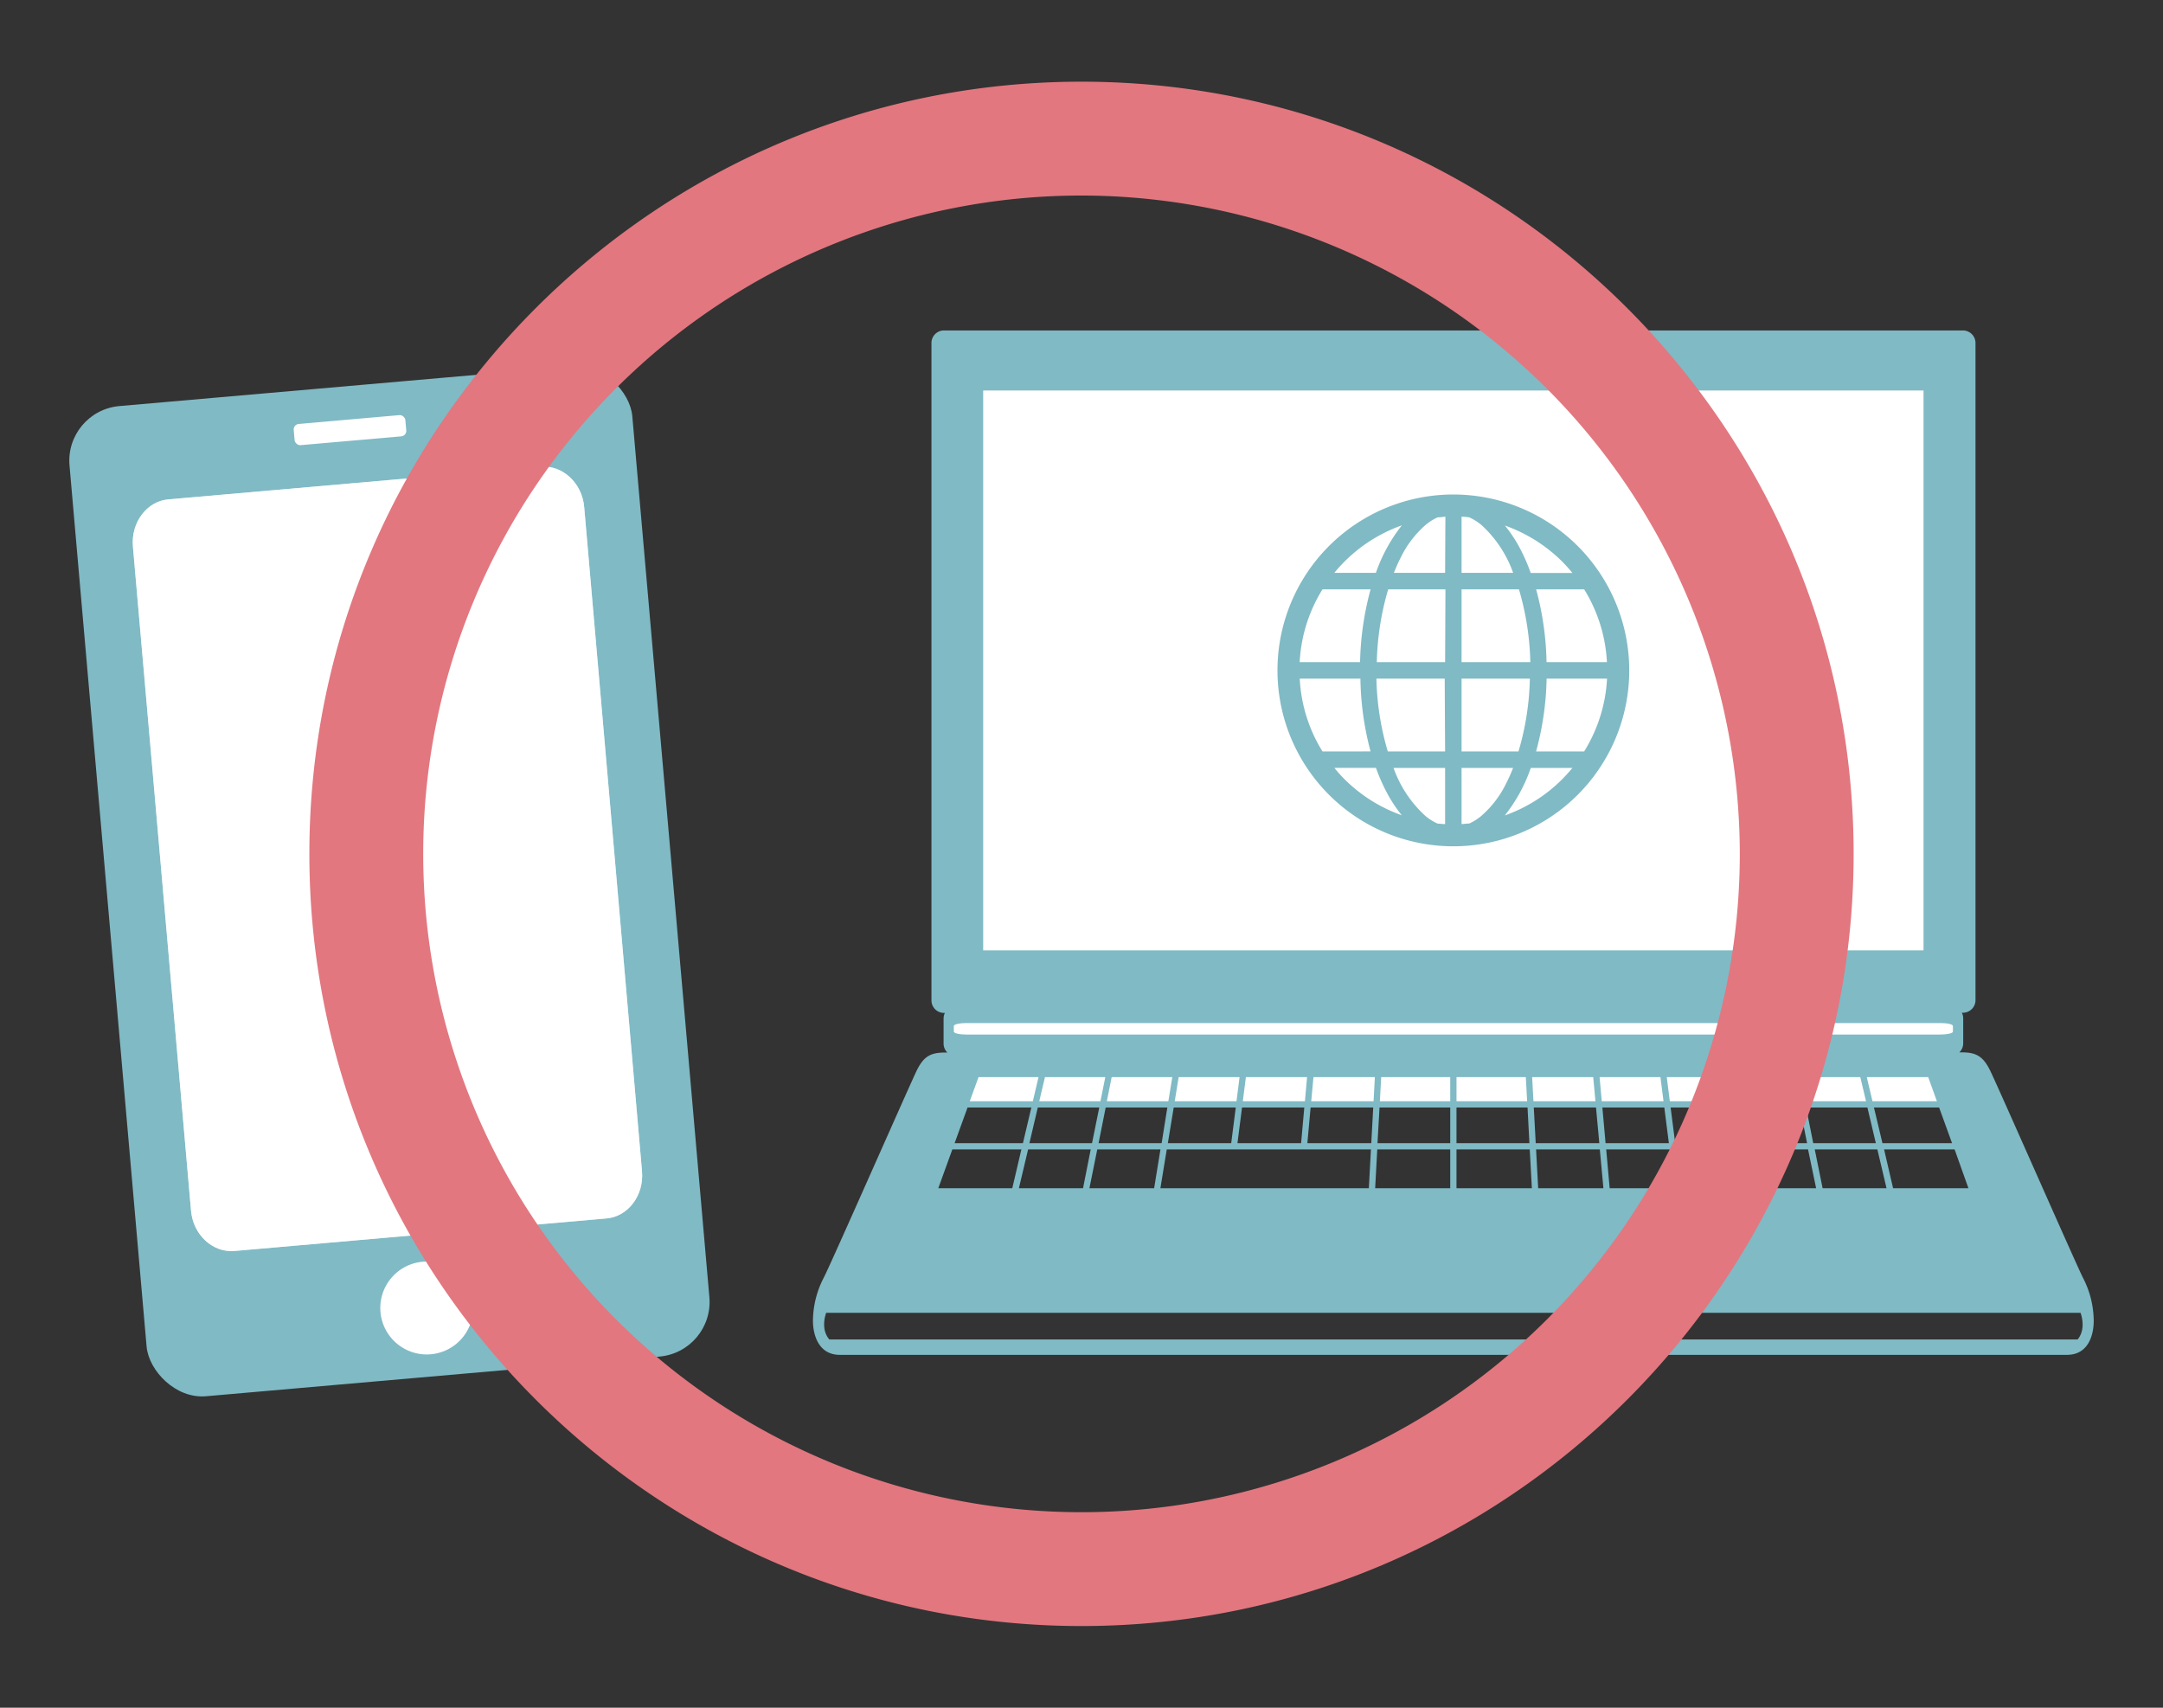 <svg xmlns="http://www.w3.org/2000/svg" viewBox="0 0 380 300"><rect x="0" y="0" width="380" height="300" fill="#333333" stroke="none"/><defs><style>.cls-1{isolation:isolate;}.cls-2{fill:none;}.cls-3{fill:#80bac5;}.cls-4{fill:#fff;}.cls-5{fill:#c7e3e8;}.cls-6{fill:#e2777f;mix-blend-mode:multiply;}</style></defs><g class="cls-1"><g id="透明枠"><rect class="cls-2" width="380" height="300"/></g><g id="レイヤー_1" data-name="レイヤー 1"><rect class="cls-3" x="18.79" y="67.52" width="99.25" height="174.61" rx="9.63" transform="translate(-13.23 6.55) rotate(-5)"/><path class="cls-4" d="M83.1,229.06a8.16,8.16,0,1,1-8.84-7.41A8.17,8.17,0,0,1,83.1,229.06Z"/><rect class="cls-4" x="51.64" y="73.69" width="19.69" height="3.74" rx="0.96" transform="translate(-6.35 5.65) rotate(-5)"/><path class="cls-5" d="M112.79,205.76c.37,4.23-2.46,8-6.29,8.29l-65.3,5.71c-3.83.34-7.27-2.84-7.64-7.07L23.35,96c-.37-4.22,2.47-8,6.3-8.28L95,82c3.83-.34,7.26,2.84,7.63,7.06Z"/><path class="cls-4" d="M112.79,205.76c.37,4.23-2.46,8-6.29,8.29l-65.3,5.71c-3.83.34-7.27-2.84-7.64-7.07L23.35,96c-.37-4.22,2.47-8,6.3-8.28L95,82c3.83-.34,7.26,2.84,7.63,7.06Z"/><path class="cls-3" d="M365.94,224.47C364.69,222,350.86,190.53,349.6,188s-2.51-3.13-5-3.13h-.37a2.23,2.23,0,0,0,.67-1.59v-4.37a2.15,2.15,0,0,0-.24-1h.19a2.21,2.21,0,0,0,2.21-2.21V60.26a2.21,2.21,0,0,0-2.21-2.21h-179a2.2,2.2,0,0,0-2.21,2.21V175.73a2.2,2.2,0,0,0,2.21,2.21H166a2.28,2.28,0,0,0-.23,1v4.37a2.22,2.22,0,0,0,.66,1.59h-.36c-2.52,0-3.77.62-5,3.13S146,222,144.71,224.47a16.66,16.66,0,0,0-1.89,7.54c0,2.51,1,6,4.72,6H363.12c3.76,0,4.71-3.46,4.71-6A16.66,16.66,0,0,0,365.94,224.47Zm-20.12-15.73H332.58L331,201.92h12.39Zm-27-6.82h11l1.61,6.82H320.2Zm.24,6.82h-11.3l-1.12-6.82h11Zm21.61-14.18,2.27,6.26H330.71l-1.49-6.26Zm-12.6,0,1.48,6.26h-11l-1.25-6.26Zm-11.85,0,1.25,6.26h-11l-1-6.26Zm-9.58,14.18H295.31l-.87-6.82h11.1Zm-2.32-14.18,1,6.26H294.3l-.8-6.26ZM294.2,208.74H282.79l-.61-6.82h11.15Zm-1.81-14.18.8,6.26H282.07l-.56-6.26Zm-10.7,14.18H270.23l-.37-6.82h11.2Zm-1.3-14.18.58,6.26H269.8l-.34-6.26Zm-24.51,0h12.48l.33,6.26H255.88Zm0,7.36h12.87l.37,6.82H255.88Zm-13.52-7.36h12.42v6.26H242Zm-.4,7.36h12.82v6.82H241.59Zm-11.71-7.36h11l-.34,6.26H229.68Zm10.6,7.36-.37,6.82H203.86l1.12-6.82Zm-22.65-7.36h10.94l-.56,6.26H217.4Zm-12,0h10.9l-.8,6.26H205.17Zm-1.12,0-1,6.26H193l1.25-6.26Zm-12.31,7.36h11.1l-1.11,6.82H191.39Zm-2.5,6.82H179l1.62-6.82h11Zm2.85-14.18-1.27,6.26h-11l1.47-6.26Zm-23.14,0h11.21l-1.48,6.26h-12Zm-2.67,7.36h12.13l-1.6,6.82h-13ZM365,235.31H145.7c-1.66-1.93-.55-4.69-.55-4.69H365.51S366.61,233.38,365,235.31Z"/><polygon class="cls-4" points="255.88 193.46 255.88 189.22 268.06 189.22 268.29 193.46 255.88 193.46"/><polygon class="cls-4" points="242.42 193.46 242.65 189.22 254.78 189.22 254.78 193.46 242.42 193.46"/><polygon class="cls-4" points="182.58 193.46 183.58 189.22 194.18 189.22 193.33 193.46 182.58 193.46"/><polygon class="cls-4" points="181.45 193.46 170.37 193.46 171.91 189.22 182.45 189.22 181.45 193.46"/><polygon class="cls-4" points="218.34 193.46 218.88 189.22 229.63 189.22 229.25 193.46 218.34 193.46"/><polygon class="cls-4" points="217.23 193.46 206.38 193.46 207.07 189.22 217.77 189.22 217.23 193.46"/><polygon class="cls-4" points="205.26 193.46 194.45 193.46 195.3 189.22 205.95 189.22 205.26 193.46"/><polygon class="cls-4" points="230.36 193.46 230.75 189.22 241.54 189.22 241.31 193.46 230.36 193.46"/><path class="cls-4" d="M169.73,181.74c-1.2,0-2.16-.23-2.16-.51v-1c0-.29,1-.51,2.16-.51H340.92c1.2,0,2.17.22,2.17.51v1c0,.28-1,.51-2.17.51Z"/><polygon class="cls-4" points="317.14 193.46 316.29 189.22 326.82 189.22 327.83 193.46 317.14 193.46"/><polygon class="cls-4" points="327.96 189.22 338.75 189.22 340.28 193.46 328.96 193.46 327.96 189.22"/><polygon class="cls-4" points="316.01 193.46 305.27 193.46 304.57 189.22 315.16 189.22 316.01 193.46"/><polygon class="cls-4" points="304.15 193.46 293.36 193.46 292.82 189.22 303.46 189.22 304.15 193.46"/><polygon class="cls-4" points="292.25 193.46 281.4 193.46 281.02 189.22 291.71 189.22 292.25 193.46"/><polygon class="cls-4" points="279.9 189.22 280.29 193.46 269.4 193.46 269.17 189.22 279.9 189.22"/><polygon class="cls-4" points="315.1 68.6 172.73 68.6 172.73 139.68 172.73 166.95 337.93 166.95 337.93 68.6 315.1 68.6"/><path class="cls-3" d="M255.33,86.87a30.9,30.9,0,1,0,30.9,30.9A30.91,30.91,0,0,0,255.33,86.87ZM236.21,98.65a27,27,0,0,1,10.07-6.36,28.51,28.51,0,0,0-4.56,8.34h-7.3A25.78,25.78,0,0,1,236.21,98.65Zm-3.87,4.88h8.45a52.29,52.29,0,0,0-1.85,12.79H228.33A26.77,26.77,0,0,1,232.34,103.53Zm0,28.48a26.77,26.77,0,0,1-4-12.79H239A52.31,52.31,0,0,0,240.78,132Zm3.87,4.88a25.78,25.78,0,0,1-1.79-2h7.31a33.37,33.37,0,0,0,1.73,4,24.47,24.47,0,0,0,2.81,4.33A27.08,27.08,0,0,1,236.21,136.89Zm17.67,7.88c-.45,0-.9-.06-1.35-.1a9.36,9.36,0,0,1-2.11-1.33,20.83,20.83,0,0,1-5.6-8.43h9.06Zm0-12.76H243.81a48.39,48.39,0,0,1-2-12.79h12Zm0-15.69h-12a48.8,48.8,0,0,1,2-12.79h10.06Zm0-15.69h-9c.38-.94.77-1.85,1.2-2.68a18.08,18.08,0,0,1,4.39-5.75,9,9,0,0,1,2.11-1.32c.45,0,.9-.08,1.35-.11Zm24.43,2.9a26.89,26.89,0,0,1,4,12.79H271.7a52.31,52.31,0,0,0-1.83-12.79Zm-3.86-4.88c.62.63,1.22,1.29,1.79,2h-7.32a33.35,33.35,0,0,0-1.72-4,24.5,24.5,0,0,0-2.82-4.33A27.2,27.2,0,0,1,274.45,98.65Zm-17.68-7.88c.46,0,.91.06,1.35.11a9.31,9.31,0,0,1,2.11,1.32,20.73,20.73,0,0,1,5.6,8.43h-9.06Zm0,12.76h10.08a48.81,48.81,0,0,1,2,12.79H256.77Zm0,15.69h12a48.38,48.38,0,0,1-2,12.79H256.77Zm3.46,24.12a9.36,9.36,0,0,1-2.11,1.33c-.44,0-.89.08-1.35.1v-9.86h9.05a28.83,28.83,0,0,1-1.2,2.68A17.94,17.94,0,0,1,260.23,143.34Zm14.22-6.45a26.9,26.9,0,0,1-10.08,6.36,28.25,28.25,0,0,0,4.56-8.34h7.31C275.67,135.6,275.07,136.26,274.45,136.89Zm3.86-4.88h-8.45a51.82,51.82,0,0,0,1.85-12.79h10.62A26.89,26.89,0,0,1,278.31,132Z"/><path class="cls-6" d="M190,285.65C115.2,285.65,54.35,224.8,54.35,150S115.2,14.35,190,14.35,325.65,75.2,325.65,150,264.8,285.65,190,285.65Zm0-251.3A115.65,115.65,0,1,0,305.65,150,115.78,115.78,0,0,0,190,34.35Z"/></g></g></svg>